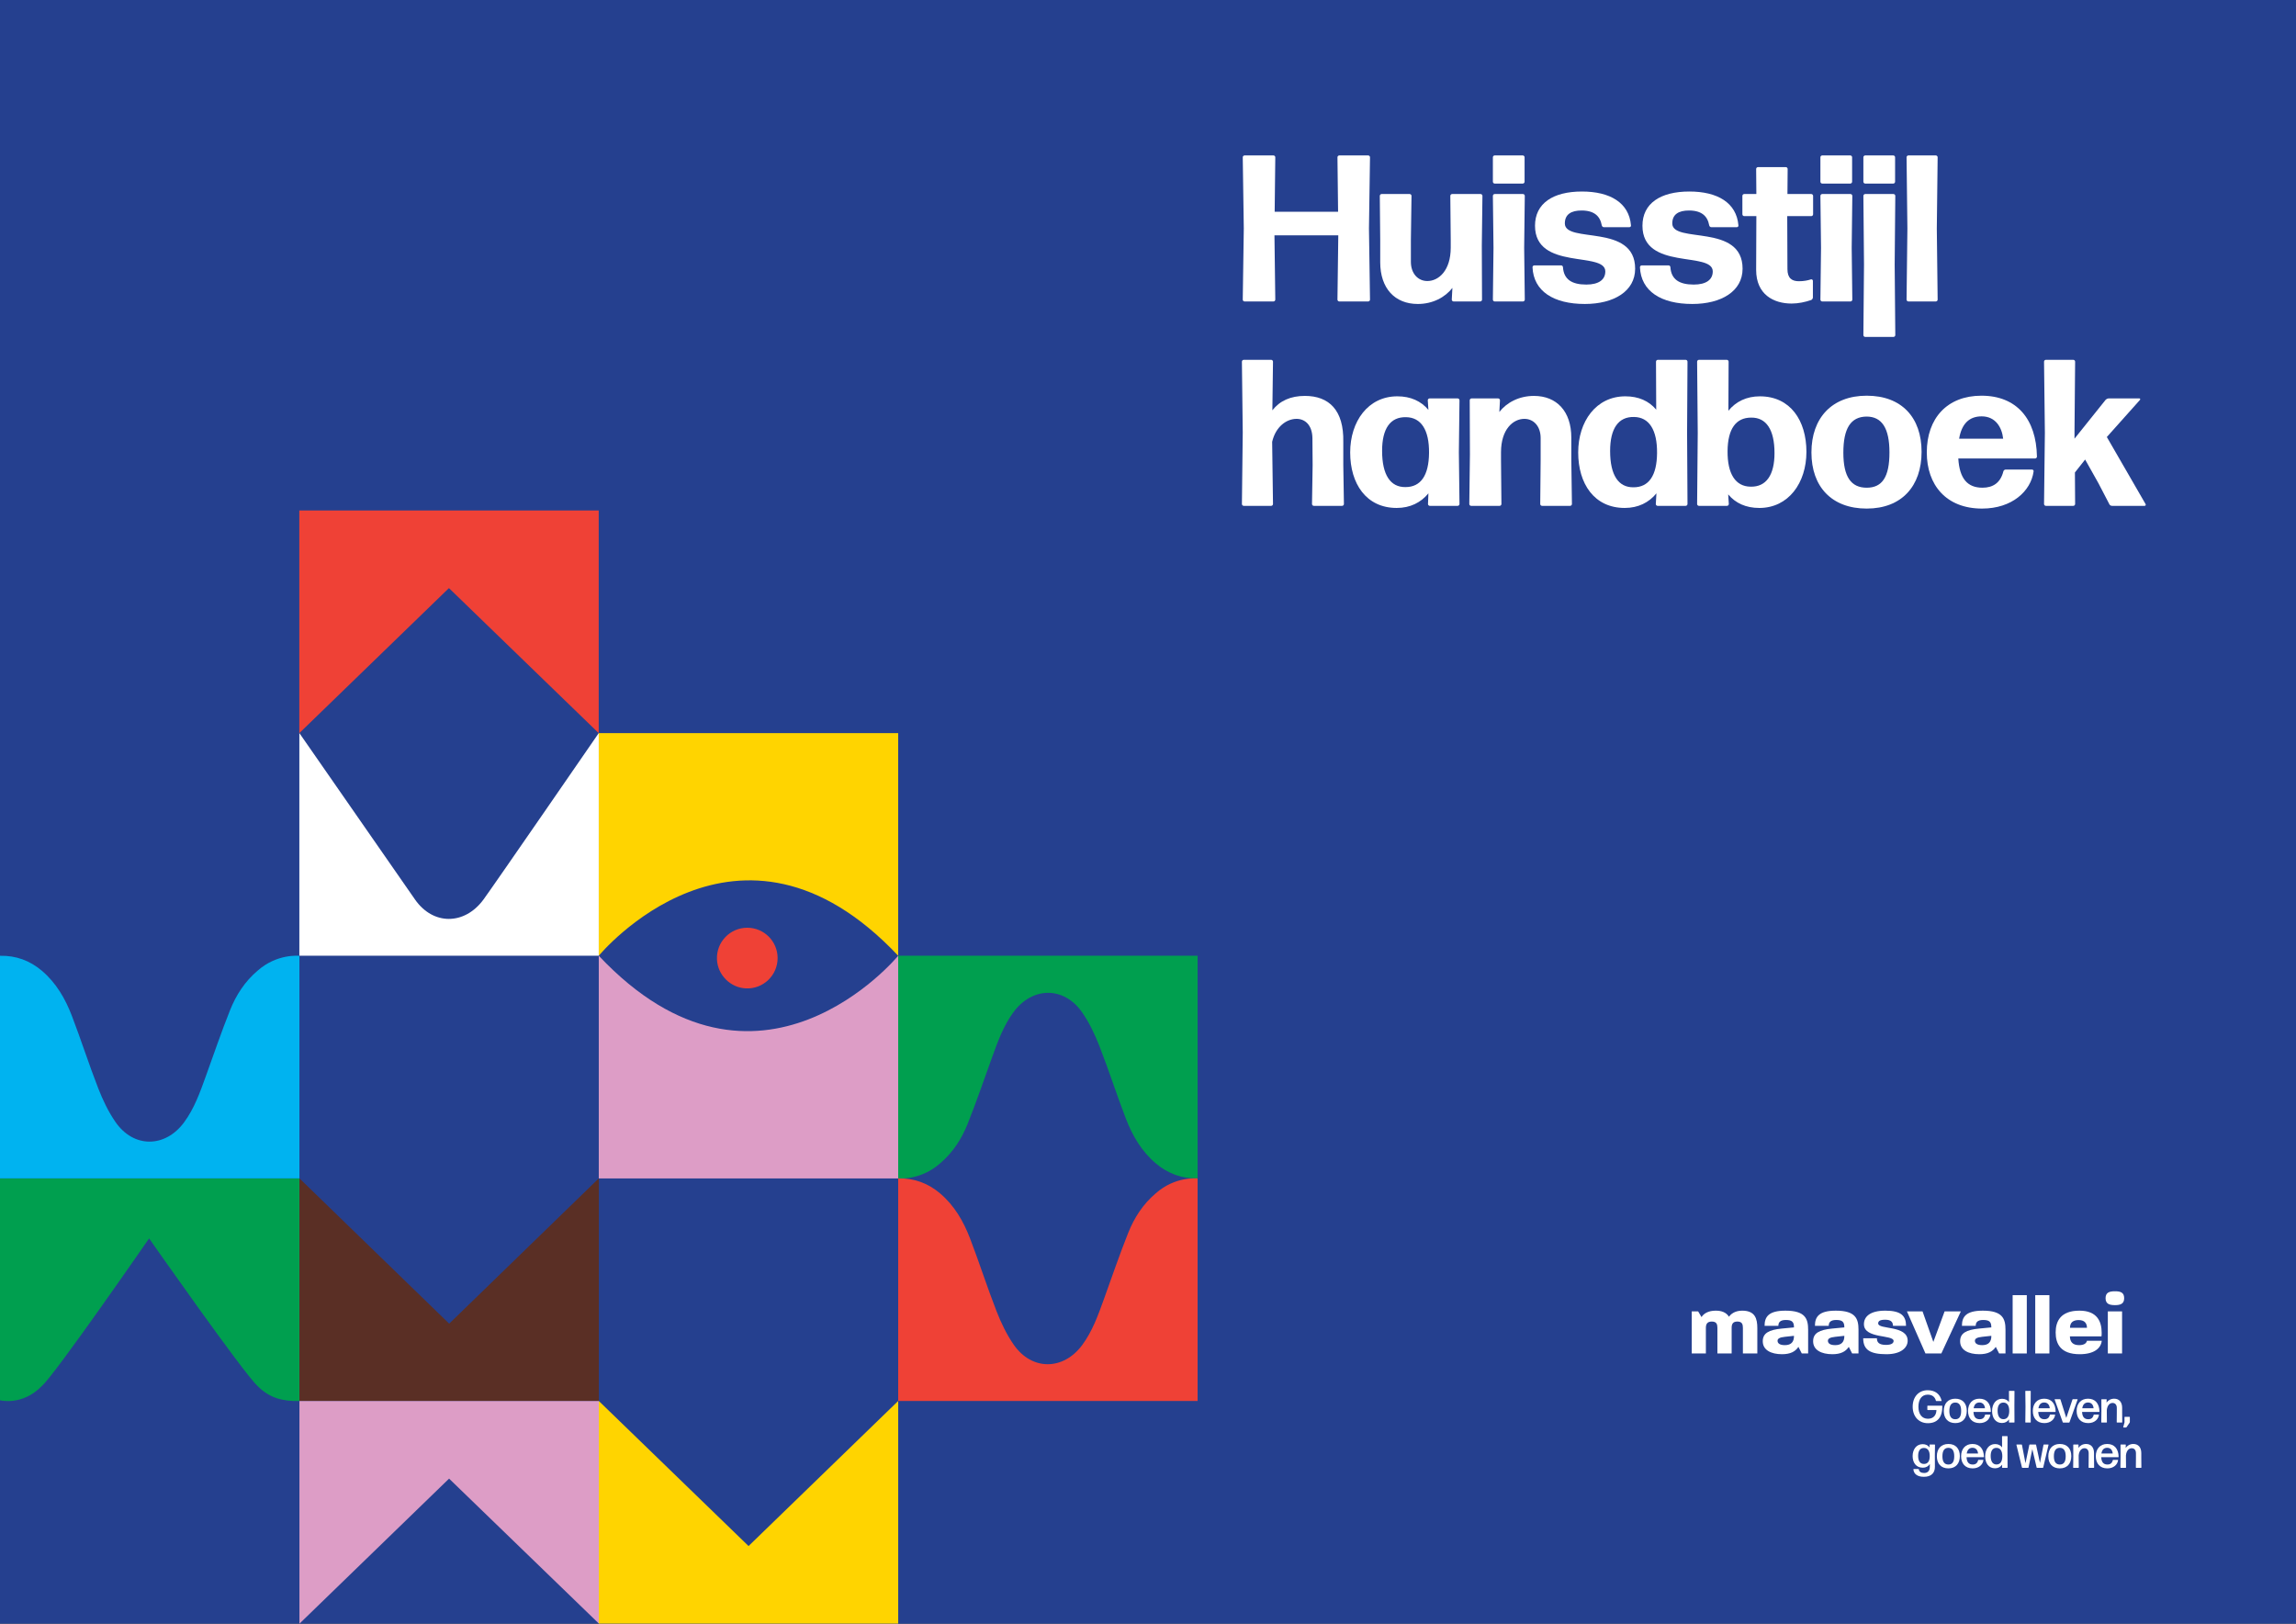 <?xml version="1.0" encoding="UTF-8"?>
<svg xmlns="http://www.w3.org/2000/svg" id="Layer_1" version="1.1" viewBox="0 0 841.89 595.276">
  <rect x="0" y="0" width="841.89" height="595.276" fill="#333333" stroke="none"/>
  <defs>
    <style>
      .st0 {
        fill: #00b3f0;
      }

      .st1 {
        fill: #ffd400;
      }

      .st2 {
        fill: #dd9dc6;
      }

      .st3 {
        fill: #25408f;
      }

      .st4 {
        fill: #009f4f;
      }

      .st5 {
        fill: #fff;
      }

      .st6 {
        fill: #5a2f25;
      }

      .st7 {
        fill: #ef4136;
      }
    </style>
  </defs>
  <rect class="st3" y="0" width="841.89" height="595.275"></rect>
  <g>
    <path class="st5" d="M491.101,110.523c-.383,0-.688-.306-.688-.688l.306-23.56h-23.406l.306,23.56c0,.382-.306.688-.688.688h-10.556c-.383,0-.688-.306-.688-.688l.383-26.084-.383-26.083c0-.383.306-.688.688-.688h10.556c.383,0,.688.306.688.688l-.229,19.964h23.254l-.229-19.964c0-.383.306-.688.688-.688h10.556c.383,0,.688.306.688.688l-.382,26.083.382,26.084c0,.382-.306.688-.688.688h-10.556Z"></path>
    <path class="st5" d="M519.863,111.441c-8.338,0-13.769-5.661-13.769-15.298v-8.261l-.153-16.063c0-.382.307-.688.688-.688h10.25c.383,0,.688.306.688.688l-.229,16.063v8.108c0,4.284,2.601,7.038,6.043,7.038,4.131,0,8.567-3.825,8.567-12.239v-2.907l-.153-16.063c0-.382.306-.688.688-.688h10.403c.382,0,.688.306.688.688l-.229,18.205.076,19.812c0,.382-.306.688-.688.688h-9.715c-.382,0-.688-.306-.688-.688l.229-4.284c-2.677,3.442-7.189,5.89-12.697,5.89Z"></path>
    <path class="st5" d="M548.091,67.304c-.383,0-.688-.306-.688-.688v-8.949c0-.383.306-.688.688-.688h10.25c.382,0,.688.306.688.688v8.949c0,.383-.307.688-.688.688h-10.25ZM548.091,110.523c-.383,0-.688-.306-.688-.688l.229-18.97-.229-19.046c0-.382.306-.688.688-.688h10.326c.383,0,.688.306.688.688l-.229,19.046.229,18.97c0,.382-.306.688-.688.688h-10.326Z"></path>
    <path class="st5" d="M581.136,111.441c-11.474,0-18.817-4.666-19.199-13.463,0-.382.306-.688.688-.688h9.791c.382,0,.688.306.688.688.306,4.437,3.212,6.349,8.566,6.349,4.514,0,6.961-1.759,6.961-4.819,0-7.496-25.777-.229-25.777-16.751,0-8.185,6.578-12.545,17.21-12.545,10.327,0,17.288,4.131,17.976,12.392.077.383-.229.688-.611.688h-9.332c-.383,0-.688-.306-.765-.688-.612-3.365-2.754-5.431-7.42-5.431-3.748,0-6.12,1.377-6.12,4.743,0,7.496,25.778-.153,25.778,16.599,0,8.261-7.802,12.927-18.435,12.927Z"></path>
    <path class="st5" d="M620.531,111.441c-11.474,0-18.817-4.666-19.199-13.463,0-.382.306-.688.688-.688h9.791c.382,0,.688.306.688.688.306,4.437,3.212,6.349,8.566,6.349,4.514,0,6.961-1.759,6.961-4.819,0-7.496-25.777-.229-25.777-16.751,0-8.185,6.578-12.545,17.21-12.545,10.327,0,17.288,4.131,17.976,12.392.077.383-.229.688-.611.688h-9.332c-.383,0-.688-.306-.765-.688-.612-3.365-2.754-5.431-7.42-5.431-3.748,0-6.12,1.377-6.12,4.743,0,7.496,25.778-.153,25.778,16.599,0,8.261-7.802,12.927-18.435,12.927Z"></path>
    <path class="st5" d="M664.746,109.069c0,.382-.306.765-.611.917-2.219.765-4.743,1.301-7.19,1.301-6.655,0-13.004-3.366-13.004-12.315l.076-19.735h-4.437c-.382,0-.688-.306-.688-.688v-6.731c0-.382.307-.688.688-.688h4.437l-.076-9.179c0-.382.306-.688.688-.688h10.174c.382,0,.688.306.688.688l-.076,9.179h8.721c.382,0,.688.306.688.688v6.731c0,.382-.307.688-.688.688h-8.797l.076,19.429c0,3.366,1.683,4.437,4.207,4.437,1.836,0,3.289-.306,4.437-.688.383-.076.688.229.688.536v6.12Z"></path>
    <path class="st5" d="M668.189,67.304c-.383,0-.688-.306-.688-.688v-8.949c0-.383.306-.688.688-.688h10.25c.382,0,.688.306.688.688v8.949c0,.383-.307.688-.688.688h-10.25ZM668.189,110.523c-.383,0-.688-.306-.688-.688l.229-18.97-.229-19.046c0-.382.306-.688.688-.688h10.326c.383,0,.688.306.688.688l-.229,19.046.229,18.97c0,.382-.306.688-.688.688h-10.326Z"></path>
    <path class="st5" d="M683.947,67.304c-.383,0-.688-.306-.688-.688v-8.949c0-.383.306-.688.688-.688h10.25c.382,0,.688.306.688.688v8.949c0,.383-.307.688-.688.688h-10.25ZM683.947,123.526c-.383,0-.688-.306-.688-.688l.229-25.854-.229-25.166c0-.382.306-.688.688-.688h10.326c.383,0,.688.306.688.688l-.229,25.166.229,25.854c0,.382-.306.688-.688.688h-10.326Z"></path>
    <path class="st5" d="M699.78,110.523c-.382,0-.688-.306-.688-.688l.307-26.084-.307-26.083c0-.383.307-.688.688-.688h10.021c.383,0,.688.306.688.688l-.306,26.083.306,26.084c0,.382-.306.688-.688.688h-10.021Z"></path>
  </g>
  <g>
    <path class="st5" d="M475.42,153.56c-3.672,0-7.649,2.831-8.95,8.415l.307,22.794c0,.382-.307.688-.688.688h-10.021c-.383,0-.688-.306-.688-.688l.306-26.16-.306-26.007c0-.383.306-.688.688-.688h10.021c.382,0,.688.306.688.688l-.229,17.822c2.754-3.519,6.731-5.278,11.933-5.278,8.873,0,14.304,5.278,14.074,16.829v8.414l.229,14.38c0,.382-.306.688-.688.688h-10.326c-.383,0-.688-.306-.688-.688l.229-14.228-.076-9.944c-.077-4.743-2.678-7.038-5.813-7.038Z"></path>
    <path class="st5" d="M524.3,185.458c-.382,0-.688-.306-.688-.688l.153-3.901c-2.754,3.366-6.655,5.354-11.627,5.354-11.168,0-17.058-8.874-17.058-20.347,0-11.397,6.578-20.577,17.287-20.577,4.896,0,8.721,1.76,11.397,4.972l-.229-3.519c0-.382.306-.688.688-.688h10.25c.383,0,.688.306.688.688l-.229,19.046.229,18.97c0,.382-.306.688-.688.688h-10.174ZM515.351,178.573c5.584,0,8.567-4.207,8.644-12.545.076-8.414-2.906-13.003-8.414-13.08-5.813-.153-8.797,4.207-8.797,12.315,0,8.873,3.06,13.386,8.567,13.31Z"></path>
    <path class="st5" d="M539.447,185.458c-.383,0-.688-.306-.688-.688l.229-18.205-.076-19.812c0-.382.306-.688.688-.688h9.715c.383,0,.688.306.688.688l-.229,4.284c2.678-3.442,7.19-5.89,12.698-5.89,8.337,0,13.691,5.661,13.691,15.298v8.261l.229,16.063c0,.382-.306.688-.688.688h-10.25c-.382,0-.688-.306-.688-.688l.153-16.063v-8.108c0-4.284-2.524-7.038-5.966-7.038-4.131,0-8.567,3.825-8.567,12.239v2.907l.152,16.063c0,.382-.306.688-.688.688h-10.402Z"></path>
    <path class="st5" d="M607.833,185.458c-.383,0-.688-.306-.688-.688l.229-3.901c-2.754,3.366-6.655,5.354-11.627,5.354-11.168,0-17.058-8.874-17.058-20.347,0-11.397,6.578-20.577,17.287-20.577,4.819,0,8.644,1.683,11.321,4.896l-.077-17.593c0-.383.307-.688.688-.688h10.174c.383,0,.688.306.688.688l-.153,26.083.153,26.084c0,.382-.306.688-.688.688h-10.25ZM598.96,178.65c5.584,0,8.567-4.207,8.644-12.545.076-8.491-2.906-13.157-8.414-13.233-5.813-.153-8.797,4.284-8.797,12.468,0,8.874,3.06,13.386,8.567,13.31Z"></path>
    <path class="st5" d="M645.086,186.223c-4.896,0-8.72-1.76-11.397-4.972l.229,3.519c0,.382-.306.688-.688.688h-10.249c-.383,0-.688-.306-.688-.688l.229-26.084-.229-26.083c0-.383.306-.688.688-.688h10.173c.383,0,.688.306.688.688l-.076,17.976c2.754-3.366,6.654-5.278,11.55-5.278,11.168,0,17.058,8.874,17.058,20.347,0,11.397-6.578,20.577-17.287,20.577ZM641.874,178.421c5.812.153,8.796-4.36,8.796-12.315,0-8.644-3.06-13.08-8.566-13.004-5.584,0-8.567,4.131-8.645,12.239-.076,8.415,2.907,13.004,8.415,13.081Z"></path>
    <path class="st5" d="M684.481,186.452c-12.851,0-20.271-8.032-20.271-20.577s7.42-20.806,20.271-20.806,20.117,8.031,20.117,20.576-7.267,20.806-20.117,20.806ZM684.481,178.803c5.66,0,8.338-3.901,8.338-12.927,0-8.873-2.754-13.157-8.414-13.157-5.813.077-8.491,4.36-8.491,13.233s2.83,12.851,8.567,12.851Z"></path>
    <path class="st5" d="M745.064,172.148c.383,0,.688.306.612.688-.994,7.19-7.879,13.616-18.894,13.616-13.157,0-20.271-8.644-20.271-20.577,0-12.545,7.496-20.806,20.041-20.806,12.927,0,20.117,8.567,20.347,22.335,0,.382-.306.688-.688.688h-28.149c.459,7.42,3.366,10.709,8.874,10.709,3.824,0,6.578-1.759,7.648-5.966.077-.383.459-.688.842-.688h9.638ZM726.63,152.642c-4.589,0-7.343,2.754-8.261,8.185h16.14c-.459-4.207-2.83-8.185-7.879-8.185Z"></path>
    <path class="st5" d="M769.468,177.196l-4.896-8.72-3.748,4.743.076,11.55c0,.382-.306.688-.688.688h-10.021c-.382,0-.688-.306-.688-.688l.306-26.084-.306-26.083c0-.383.306-.688.688-.688h10.021c.383,0,.688.306.688.688l-.229,25.854v2.372l11.397-14.228c.307-.306.766-.536,1.147-.536h11.245c.306,0,.382.306.229.536l-12.162,13.615,14.228,24.631c.153.306-.076.612-.382.612h-11.933c-.383,0-.842-.229-.995-.612l-3.978-7.649Z"></path>
  </g>
  <path class="st4" d="M109.788,432.021v81.613c-5.898.128-10.875-.949-15.368-5.534-5.195-4.733-39.75-54.079-39.75-54.079,0,0-34.656,50.151-39.296,54.08C8.118,515.558,0,513.354,0,513.354v-81.333h109.789Z"></path>
  <path class="st5" d="M109.765,350.39v-81.637s39.746,57.178,42.365,60.96c6.65,9.605,18.224,9.503,25.159.057,3.711-5.055,42.264-61.016,42.264-61.016v81.636h-109.788Z"></path>
  <path class="st2" d="M329.345,350.393v81.638h-109.789v-81.637c58.61,62.2,109.789-.001,109.789-.001"></path>
  <path class="st1" d="M219.556,350.393v-81.628h109.789v81.627c-58.609-62.193-109.789.001-109.789.001"></path>
  <path class="st7" d="M274.009,340.122c-6.318,0-11.407,5.267-11.113,11.651.261,5.665,4.923,10.326,10.587,10.587,6.384.294,11.651-4.794,11.651-11.113,0-6.144-4.981-11.125-11.125-11.125"></path>
  <path class="st4" d="M439.143,350.391v81.627c-5.897.128-10.986-1.818-15.367-5.528-5.226-4.425-8.555-10.183-10.954-16.406-3.399-8.818-6.271-17.837-9.716-26.637-1.675-4.279-3.709-8.548-6.327-12.314-6.651-9.566-18.224-9.464-25.159-.057-3.711,5.034-5.779,10.841-7.875,16.634-2.945,8.138-5.739,16.337-8.955,24.369-2.203,5.503-5.422,10.49-10.061,14.415-7.077,6.277-15.005,5.536-15.374,5.536v-81.639h109.788Z"></path>
  <path class="st0" d="M0,432.014v-81.605c5.899-.129,10.988,1.782,15.368,5.497,5.226,4.436,8.555,10.206,10.954,16.441,3.399,8.836,6.27,17.873,9.714,26.691,1.676,4.288,3.711,8.566,6.329,12.34,6.65,9.586,18.224,9.483,25.157.056,3.712-5.044,5.782-10.862,7.877-16.667,2.944-8.155,5.74-16.37,8.955-24.42,2.203-5.513,5.42-10.511,10.059-14.442,7.079-6.292,15.006-5.496,15.376-5.496v81.605H0Z"></path>
  <path class="st7" d="M329.345,513.624v-81.605c5.898-.128,10.988,1.782,15.367,5.499,5.226,4.435,8.555,10.205,10.954,16.439,3.4,8.836,6.272,17.873,9.716,26.69,1.674,4.29,3.709,8.566,6.327,12.341,6.651,9.585,18.225,9.484,25.159.056,3.71-5.044,5.779-10.862,7.875-16.666,2.945-8.156,5.739-16.371,8.954-24.42,2.204-5.514,5.422-10.512,10.062-14.442,7.076-6.292,15.005-5.497,15.374-5.497v81.605h-109.788Z"></path>
  <polygon class="st1" points="219.561 595.25 329.35 595.25 329.35 513.614 274.479 566.806 219.561 513.613 219.561 595.25"></polygon>
  <polygon class="st7" points="164.618 215.607 219.535 268.781 219.535 187.144 109.746 187.144 109.746 268.782 164.618 215.607"></polygon>
  <polygon class="st6" points="109.791 431.996 109.791 513.633 219.579 513.633 219.579 431.996 164.709 485.27 109.791 431.996"></polygon>
  <polygon class="st2" points="109.795 513.639 109.795 595.276 164.668 542.082 219.583 595.221 219.583 513.639 109.795 513.639"></polygon>
  <path class="st5" d="M620.315,480.78h2.362l1.231,2.087c.766-1.24,2.396-2.359,5.19-2.359,2.065,0,3.794.544,4.893,2.238.498-.787,1.963-2.238,4.823-2.238,4.759,0,5.557,2.933,5.557,6.412v9.284h-5.29v-9.376c0-1.27-.267-2.328-2.03-2.328s-2.096,1.058-2.096,2.328v9.376h-5.224v-9.376c0-1.27-.266-2.328-2.063-2.328-1.763,0-2.163,1.058-2.163,2.328v9.376h-5.19v-15.424Z"></path>
  <path class="st5" d="M646.365,491.729c0-2.964,2.229-4.203,6.987-4.658l4.46-.423c0-2.056-.734-2.722-2.995-2.722-2.13,0-2.73.908-2.73,2.147h-5.057c0-3.297,1.465-5.565,7.653-5.565,7.254,0,8.319,2.964,8.319,6.957v8.74h-2.329l-1.233-2.42c-1.162,1.755-2.993,2.692-6.021,2.692-3.994,0-7.054-1.512-7.054-4.748M654.484,493.151c2.328,0,3.36-1.241,3.328-3.417l-3.328.362c-2.063.211-2.695.727-2.695,1.451,0,.938.797,1.604,2.695,1.604"></path>
  <path class="st5" d="M664.831,491.729c0-2.964,2.229-4.203,6.986-4.658l4.46-.423c0-2.056-.733-2.722-2.994-2.722-2.13,0-2.731.908-2.731,2.147h-5.057c0-3.297,1.466-5.565,7.653-5.565,7.254,0,8.319,2.964,8.319,6.957v8.74h-2.328l-1.232-2.42c-1.164,1.755-2.996,2.692-6.022,2.692-3.994,0-7.054-1.512-7.054-4.748M672.948,493.151c2.33,0,3.361-1.241,3.329-3.417l-3.329.362c-2.061.211-2.693.727-2.693,1.451,0,.938.797,1.604,2.693,1.604"></path>
  <path class="st5" d="M683.195,490.64h5.023c0,1.451.732,2.42,3.328,2.42,2.064,0,2.794-.666,2.794-1.453,0-2.389-10.879-.695-10.879-6.139,0-2.751,2.229-4.96,7.819-4.96,5.791,0,7.619,1.906,7.619,5.565h-4.791c0-1.361-.698-2.239-2.828-2.239-1.997,0-2.596.514-2.596,1.361,0,2.361,10.814.545,10.814,6.351,0,2.361-2.229,4.931-7.785,4.931-5.956,0-8.518-1.603-8.518-5.837"></path>
  <polygon class="st5" points="699.232 480.78 704.954 480.78 708.914 491.97 713.04 480.78 718.996 480.78 711.843 496.204 706.018 496.204 699.232 480.78"></polygon>
  <path class="st5" d="M718.729,491.729c0-2.964,2.229-4.203,6.987-4.658l4.46-.423c0-2.056-.734-2.722-2.995-2.722-2.13,0-2.73.908-2.73,2.147h-5.057c0-3.297,1.465-5.565,7.653-5.565,7.254,0,8.319,2.964,8.319,6.957v8.74h-2.329l-1.233-2.42c-1.162,1.755-2.993,2.692-6.021,2.692-3.994,0-7.054-1.512-7.054-4.748M726.848,493.151c2.328,0,3.36-1.241,3.328-3.417l-3.328.362c-2.063.211-2.695.727-2.695,1.451,0,.938.797,1.604,2.695,1.604"></path>
  <rect class="st5" x="737.992" y="474.822" width="5.19" height="21.383"></rect>
  <rect class="st5" x="746.278" y="474.822" width="5.19" height="21.383"></rect>
  <path class="st5" d="M753.762,488.492c0-3.992,1.729-7.984,8.717-7.984,6.521,0,8.153,4.022,8.153,8.076,0,.453,0,.907-.067,1.359h-11.58c.034,2.058,1.099,3.208,3.361,3.208,1.896,0,2.695-.728,2.894-1.603h5.424c-.3,2.842-2.929,4.929-8.085,4.929-7.12,0-8.817-3.932-8.817-7.985M765.24,486.798c0-1.603-.831-2.842-3.026-2.842-2.065,0-3.195.908-3.195,2.842h6.221Z"></path>
  <path class="st5" d="M775.521,473.401c1.964,0,3.362.393,3.362,2.54,0,2.086-1.398,2.541-3.362,2.541-1.996,0-3.46-.424-3.46-2.541,0-2.147,1.464-2.54,3.46-2.54M772.892,480.78h5.225v15.424h-5.225v-15.424Z"></path>
  <path class="st5" d="M706.893,521.762c-3.286,0-5.56-2.423-5.56-6.042,0-3.685,2.274-6.042,5.494-6.042,2.739,0,4.531,1.393,5.112,3.834.018.067-.034.133-.099.133h-1.826c-.083,0-.15-.05-.165-.133-.383-1.461-1.428-2.207-3.006-2.207-2.141,0-3.403,1.675-3.403,4.447,0,2.69,1.296,4.383,3.469,4.383,1.942,0,3.087-1.179,3.139-3.204h-3.205c-.067,0-.132-.066-.132-.132v-1.329c0-.065.065-.133.132-.133h5.229c.067,0,.133.068.133.133.049,4.167-1.842,6.292-5.312,6.292"></path>
  <path class="st5" d="M716.97,521.729c-2.706,0-4.232-1.742-4.232-4.449s1.526-4.498,4.232-4.498c2.689,0,4.199,1.742,4.199,4.449,0,2.722-1.51,4.498-4.199,4.498M716.97,520.318c1.443,0,2.141-.996,2.141-3.038,0-2.025-.713-3.087-2.157-3.087-1.478.017-2.175,1.079-2.175,3.105,0,2.008.731,3.02,2.191,3.02"></path>
  <path class="st5" d="M729.685,518.609c.066,0,.133.065.117.132-.234,1.643-1.644,2.987-3.934,2.987-2.756,0-4.233-1.841-4.233-4.449,0-2.704,1.578-4.498,4.167-4.498,2.655,0,4.149,1.794,4.199,4.715,0,.067-.066.133-.133.133h-6.241c.082,1.827.83,2.688,2.274,2.688,1.046,0,1.725-.514,1.959-1.576.016-.083.099-.132.166-.132h1.659ZM725.818,514.176c-1.195,0-1.909.73-2.125,2.107h4.149c-.082-1.111-.712-2.107-2.024-2.107"></path>
  <path class="st5" d="M736.774,521.529c-.066,0-.133-.065-.133-.133l.049-1.045c-.579.847-1.476,1.343-2.621,1.343-2.375,0-3.619-1.923-3.619-4.415,0-2.472,1.361-4.464,3.651-4.464,1.113,0,1.976.432,2.556,1.228l-.016-4c0-.066.067-.133.133-.133h1.76c.065,0,.133.067.133.133l-.034,5.395.034,5.958c0,.068-.068.133-.133.133h-1.76ZM734.599,520.301c1.345,0,2.125-.996,2.141-2.971.018-1.992-.746-3.105-2.091-3.121-1.461-.033-2.173,1.112-2.173,2.955,0,1.974.73,3.137,2.123,3.137"></path>
  <path class="st5" d="M742.767,521.529c-.067,0-.133-.066-.133-.133l.066-5.71-.066-5.644c0-.065.066-.132.133-.132h1.726c.066,0,.133.067.133.132l-.049,5.644.049,5.71c0,.067-.067.133-.133.133h-1.726Z"></path>
  <path class="st5" d="M753.44,518.609c.066,0,.133.065.117.132-.234,1.643-1.644,2.987-3.934,2.987-2.756,0-4.233-1.841-4.233-4.449,0-2.704,1.576-4.498,4.167-4.498,2.655,0,4.149,1.794,4.199,4.715,0,.067-.066.133-.133.133h-6.242c.083,1.827.831,2.688,2.275,2.688,1.046,0,1.725-.514,1.959-1.576.016-.083.099-.132.166-.132h1.659ZM749.573,514.176c-1.195,0-1.909.73-2.125,2.107h4.149c-.083-1.111-.713-2.107-2.024-2.107"></path>
  <path class="st5" d="M758.836,521.413c-.034.083-.099.133-.182.133h-2.11c-.081,0-.148-.05-.182-.133l-2.971-8.3c-.033-.065.016-.133.084-.133h1.891c.083,0,.15.05.166.133l2.125,6.723,2.258-6.723c.032-.083.1-.133.183-.133h1.627c.066,0,.115.068.082.133l-2.971,8.3Z"></path>
  <path class="st5" d="M769.509,518.609c.066,0,.133.065.117.132-.234,1.643-1.644,2.987-3.934,2.987-2.756,0-4.233-1.841-4.233-4.449,0-2.704,1.576-4.498,4.167-4.498,2.655,0,4.149,1.794,4.199,4.715,0,.067-.066.133-.133.133h-6.241c.082,1.827.83,2.688,2.274,2.688,1.046,0,1.725-.514,1.959-1.576.016-.083.099-.132.166-.132h1.659ZM765.642,514.176c-1.195,0-1.909.73-2.125,2.107h4.149c-.083-1.111-.712-2.107-2.024-2.107"></path>
  <path class="st5" d="M770.623,521.529c-.067,0-.133-.066-.133-.133l.05-3.883-.018-4.399c0-.067.067-.133.135-.133h1.675c.067,0,.133.066.133.133l-.048,1.111c.546-.797,1.526-1.444,2.803-1.444,1.776,0,2.921,1.196,2.921,3.353v1.76l.034,3.502c0,.067-.066.133-.133.133h-1.76c-.065,0-.133-.066-.133-.133l.034-3.502v-1.71c0-1.211-.647-1.842-1.56-1.842-.996,0-1.942.847-2.107,2.623v.929l.032,3.502c0,.067-.066.133-.131.133h-1.794Z"></path>
  <path class="st5" d="M778.64,523.339c-.066,0-.117-.066-.099-.133l.464-1.726v-1.909c0-.066.066-.133.133-.133h1.694c.066,0,.131.067.131.133v1.76c0,.083-.031.182-.083.25l-1.127,1.641c-.051.067-.133.117-.216.117h-.897Z"></path>
  <path class="st5" d="M705.482,541.416c-2.125.034-3.734-.847-3.885-2.722,0-.067.067-.133.133-.133h1.71c.066,0,.133.05.149.133.117.879.831,1.328,1.943,1.328,1.244,0,2.091-.697,2.091-2.306v-.98c-.564.847-1.427,1.343-2.557,1.343-2.473,0-3.751-1.841-3.751-4.264,0-2.409,1.361-4.366,3.669-4.366,1.129,0,1.992.431,2.556,1.227l-.032-.962c0-.066.065-.133.131-.133h1.744c.066,0,.133.067.133.133l-.051,3.835.017,4.199c.016,2.291-1.377,3.668-4,3.668M705.498,536.702c1.312,0,2.075-.929,2.091-2.822.018-1.942-.73-3.021-2.091-3.037-1.427-.032-2.157,1.063-2.157,2.889,0,1.942.746,2.986,2.157,2.97"></path>
  <path class="st5" d="M714.43,538.33c-2.706,0-4.232-1.742-4.232-4.449s1.526-4.498,4.232-4.498c2.689,0,4.199,1.742,4.199,4.449,0,2.722-1.51,4.498-4.199,4.498M714.43,536.919c1.443,0,2.141-.996,2.141-3.038,0-2.026-.713-3.087-2.157-3.087-1.478.017-2.175,1.079-2.175,3.105,0,2.008.731,3.02,2.191,3.02"></path>
  <path class="st5" d="M727.145,535.209c.066,0,.133.066.117.133-.234,1.643-1.644,2.987-3.934,2.987-2.756,0-4.233-1.842-4.233-4.447,0-2.706,1.578-4.5,4.167-4.5,2.655,0,4.149,1.794,4.199,4.715,0,.067-.066.133-.133.133h-6.241c.082,1.827.83,2.688,2.274,2.688,1.046,0,1.725-.514,1.959-1.576.016-.083.099-.133.166-.133h1.659ZM723.278,530.777c-1.195,0-1.909.73-2.125,2.107h4.149c-.082-1.111-.712-2.107-2.024-2.107"></path>
  <path class="st5" d="M734.234,538.13c-.066,0-.133-.065-.133-.133l.049-1.045c-.579.847-1.476,1.345-2.621,1.345-2.375,0-3.619-1.925-3.619-4.417,0-2.472,1.361-4.464,3.651-4.464,1.113,0,1.976.432,2.556,1.228l-.016-4c0-.066.067-.133.133-.133h1.76c.065,0,.132.067.132.133l-.033,5.395.033,5.958c0,.068-.067.133-.132.133h-1.76ZM732.059,536.902c1.345,0,2.125-.996,2.143-2.971.016-1.992-.748-3.105-2.093-3.121-1.461-.033-2.173,1.112-2.173,2.955,0,1.974.73,3.137,2.123,3.137"></path>
  <path class="st5" d="M746.949,538.13c-.083,0-.149-.05-.167-.133l-1.577-6.722-1.393,6.722c-.016.083-.099.133-.167.133h-2.073c-.084,0-.151-.05-.167-.133l-2.026-8.282c-.016-.067.034-.133.1-.133h1.76c.067,0,.148.05.166.133l1.294,6.738,1.412-6.738c.016-.083.1-.133.165-.133h2.141c.068,0,.151.05.167.133l1.427,6.605,1.295-6.605c.018-.083.099-.133.165-.133h1.577c.068,0,.117.066.1.133l-1.941,8.282c-.016.083-.083.133-.167.133h-2.091Z"></path>
  <path class="st5" d="M755.3,538.33c-2.706,0-4.232-1.742-4.232-4.449s1.526-4.498,4.232-4.498c2.69,0,4.199,1.742,4.199,4.449,0,2.722-1.509,4.498-4.199,4.498M755.3,536.919c1.444,0,2.141-.996,2.141-3.038,0-2.026-.713-3.087-2.157-3.087-1.478.017-2.175,1.079-2.175,3.105,0,2.008.731,3.02,2.191,3.02"></path>
  <path class="st5" d="M760.314,538.13c-.067,0-.133-.066-.133-.133l.05-3.883-.018-4.399c0-.067.067-.133.135-.133h1.675c.067,0,.132.066.132.133l-.047,1.111c.546-.796,1.526-1.444,2.803-1.444,1.776,0,2.923,1.196,2.923,3.353v1.76l.032,3.502c0,.067-.066.133-.131.133h-1.762c-.066,0-.133-.066-.133-.133l.034-3.502v-1.71c0-1.211-.647-1.842-1.56-1.842-.996,0-1.942.847-2.107,2.623v.929l.032,3.502c0,.067-.066.133-.131.133h-1.794Z"></path>
  <path class="st5" d="M776.532,535.209c.066,0,.133.066.117.133-.234,1.643-1.645,2.987-3.935,2.987-2.756,0-4.232-1.842-4.232-4.447,0-2.706,1.576-4.5,4.167-4.5,2.655,0,4.149,1.794,4.198,4.715,0,.067-.065.133-.133.133h-6.242c.084,1.827.831,2.688,2.276,2.688,1.046,0,1.725-.514,1.958-1.576.016-.083.1-.133.167-.133h1.659ZM772.663,530.777c-1.193,0-1.907.73-2.123,2.107h4.149c-.084-1.111-.713-2.107-2.026-2.107"></path>
  <path class="st5" d="M777.645,538.13c-.067,0-.133-.066-.133-.133l.05-3.883-.018-4.399c0-.067.067-.133.133-.133h1.677c.067,0,.133.066.133.133l-.05,1.111c.548-.796,1.528-1.444,2.806-1.444,1.775,0,2.92,1.196,2.92,3.353v1.76l.034,3.502c0,.067-.066.133-.133.133h-1.76c-.065,0-.131-.066-.131-.133l.032-3.502v-1.71c0-1.211-.647-1.842-1.56-1.842-.996,0-1.942.847-2.107,2.623v.929l.032,3.502c0,.067-.066.133-.133.133h-1.792Z"></path>
</svg>
